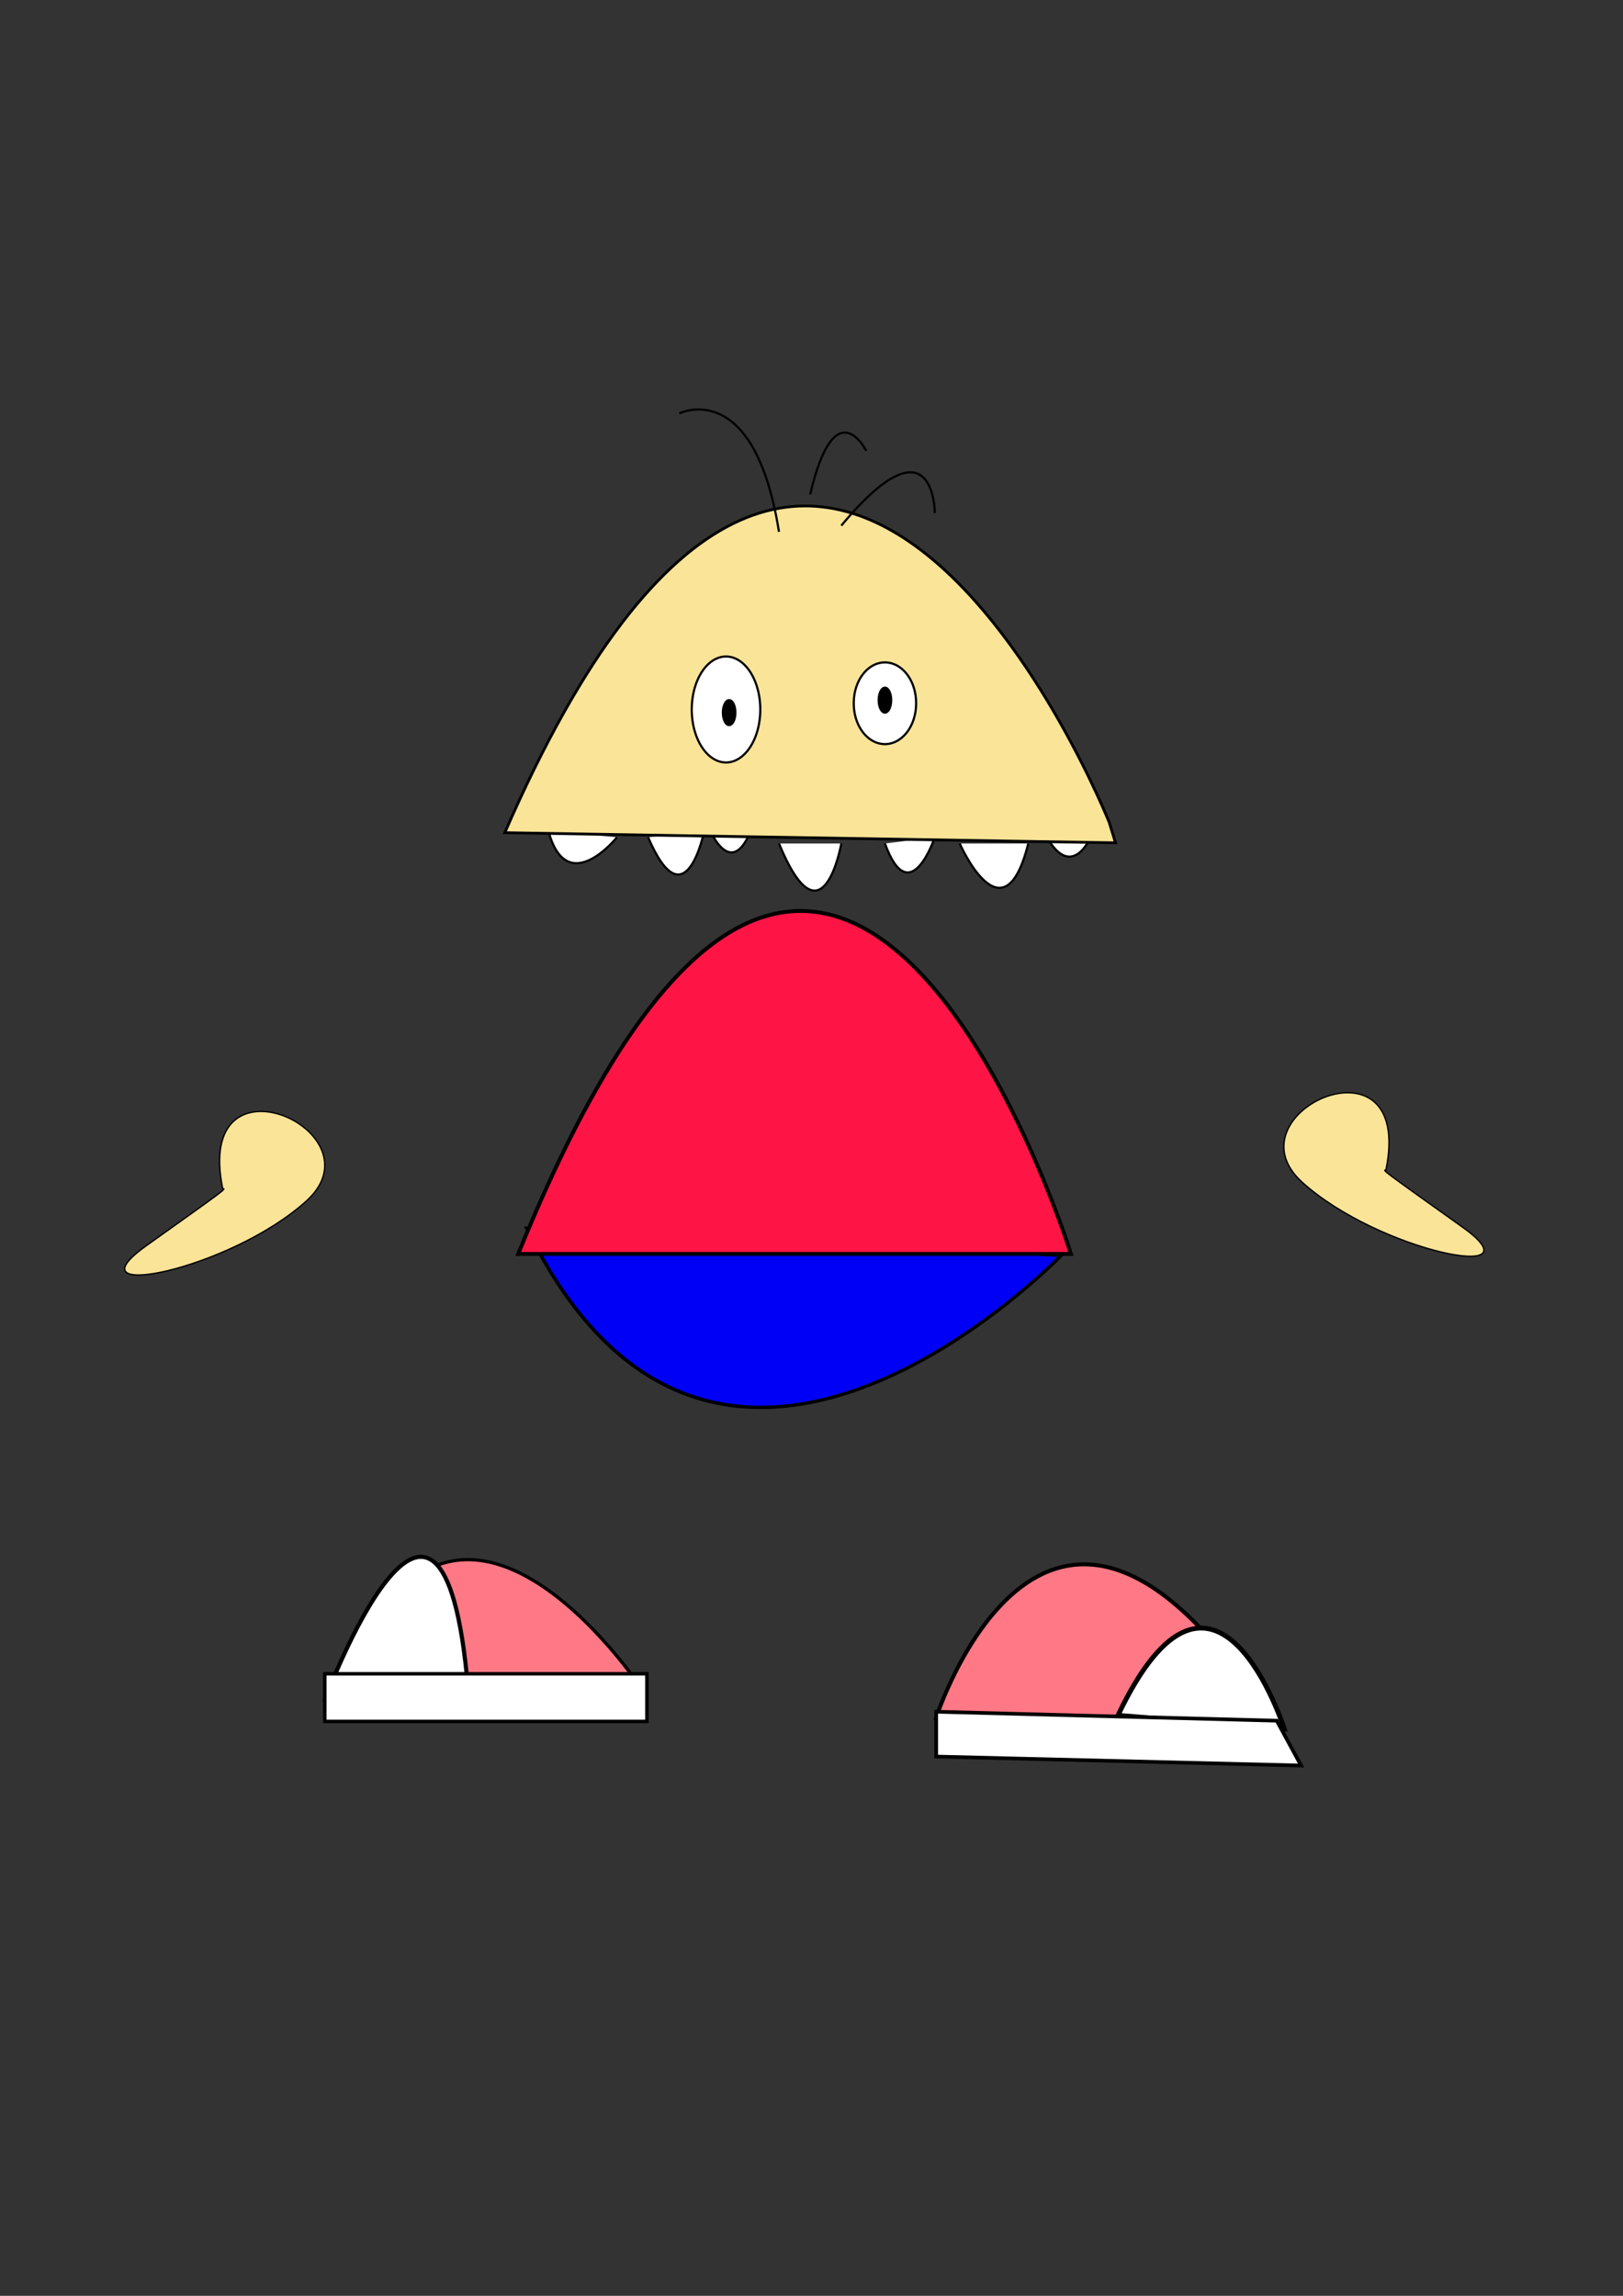 <?xml version="1.0" encoding="UTF-8" standalone="no"?>
<!-- Created with Inkscape (http://www.inkscape.org/) -->
<svg
   xmlns:dc="http://purl.org/dc/elements/1.1/"
   xmlns:cc="http://web.resource.org/cc/"
   xmlns:rdf="http://www.w3.org/1999/02/22-rdf-syntax-ns#"
   xmlns:svg="http://www.w3.org/2000/svg"
   xmlns="http://www.w3.org/2000/svg"
   xmlns:sodipodi="http://inkscape.sourceforge.net/DTD/sodipodi-0.dtd"
   xmlns:inkscape="http://www.inkscape.org/namespaces/inkscape"
   width="744.094"
   height="1052.362"
   id="svg2"
   sodipodi:version="0.32"
   inkscape:version="0.43"
   sodipodi:docbase="/home/martin/noid"
   sodipodi:docname="new.svg">
  <rect width="100%" height="100%" fill="#333333" stroke="none"/>
  <defs
     id="defs4" />
  <sodipodi:namedview
     id="base"
     pagecolor="#ffffff"
     bordercolor="#666666"
     borderopacity="1.0"
     inkscape:pageopacity="0.0"
     inkscape:pageshadow="2"
     inkscape:zoom="0.98994949"
     inkscape:cx="375"
     inkscape:cy="520"
     inkscape:document-units="px"
     inkscape:current-layer="layer1"
     inkscape:window-width="1024"
     inkscape:window-height="682"
     inkscape:window-x="0"
     inkscape:window-y="0" />
  <g
     inkscape:label="Layer 1"
     inkscape:groupmode="layer"
     id="layer1">
    <path
       style="fill:#0000f7;fill-opacity:1;fill-rule:evenodd;stroke:#000000;stroke-width:1.557px;stroke-linecap:butt;stroke-linejoin:miter;stroke-opacity:1"
       d="M 241.501,563.067 C 328,740.192 486.58,575.425 486.58,575.425 L 241.501,563.067 z "
       id="path1339" />
    <path
       style="fill:#ffffff;fill-opacity:1;fill-rule:evenodd;stroke:#000000;stroke-width:1px;stroke-linecap:butt;stroke-linejoin:miter;stroke-opacity:1"
       d="M 357.143,386.648 C 377.143,435.219 385.714,386.648 385.714,386.648"
       id="path1315" />
    <path
       style="fill:#ffffff;fill-opacity:1;fill-rule:evenodd;stroke:#000000;stroke-width:1px;stroke-linecap:butt;stroke-linejoin:miter;stroke-opacity:1"
       d="M 405.714,386.648 C 417.143,418.076 428.571,383.791 428.571,383.791"
       id="path1329" />
    <path
       style="fill:#ffffff;fill-opacity:1;fill-rule:evenodd;stroke:#000000;stroke-width:1px;stroke-linecap:butt;stroke-linejoin:miter;stroke-opacity:1"
       d="M 342.857,383.791 C 334.286,400.934 325.714,380.934 325.714,380.934"
       id="path1333" />
    <path
       style="fill:#ffffff;fill-opacity:1;fill-rule:evenodd;stroke:#000000;stroke-width:1px;stroke-linecap:butt;stroke-linejoin:miter;stroke-opacity:1"
       d="M 297.143,383.791 C 314.286,423.791 322.857,380.934 322.857,380.934"
       id="path1327" />
    <path
       style="fill:#ffffff;fill-opacity:1;fill-rule:evenodd;stroke:#000000;stroke-width:1px;stroke-linecap:butt;stroke-linejoin:miter;stroke-opacity:1"
       d="M 251.429,380.934 C 260,412.362 282.857,383.791 282.857,383.791"
       id="path1313"
       transform="" />
    <path
       style="fill:#ffffff;fill-opacity:1;fill-rule:evenodd;stroke:#000000;stroke-width:1px;stroke-linecap:butt;stroke-linejoin:miter;stroke-opacity:1"
       d="M 471.429,386.648 C 460,432.362 440,386.648 440,386.648"
       id="path1331" />
    <path
       style="fill:#ffffff;fill-opacity:1;fill-rule:evenodd;stroke:#000000;stroke-width:1px;stroke-linecap:butt;stroke-linejoin:miter;stroke-opacity:1"
       d="M 480,383.791 C 491.429,403.791 500,383.791 500,383.791"
       id="path1335" />
    <path
       style="fill:#f9e498;fill-opacity:1;fill-rule:evenodd;stroke:#000000;stroke-width:1.275px;stroke-linecap:butt;stroke-linejoin:miter;stroke-opacity:1"
       d="M 231.429,381.693 C 508.571,386.336 511.429,386.336 511.429,386.336 L 508.571,377.051 C 508.571,377.051 377.143,47.451 231.429,381.693 z "
       id="path1307" />
    <path
       sodipodi:type="arc"
       style="fill:#ffffff;fill-opacity:1;fill-rule:evenodd;stroke:#000000;stroke-width:1px;stroke-linecap:butt;stroke-linejoin:miter;stroke-opacity:1"
       id="path1309"
       sodipodi:cx="332.85715"
       sodipodi:cy="325.21933"
       sodipodi:rx="15.714286"
       sodipodi:ry="24.285715"
       d="M 348.571 325.219 A 15.714 24.286 0 1 1  317.143,325.219 A 15.714 24.286 0 1 1  348.571 325.219 z" />
    <path
       sodipodi:type="arc"
       style="fill:#ffffff;fill-opacity:1;fill-rule:evenodd;stroke:#000000;stroke-width:1px;stroke-linecap:butt;stroke-linejoin:miter;stroke-opacity:1"
       id="path1311"
       sodipodi:cx="405.71429"
       sodipodi:cy="322.36218"
       sodipodi:rx="14.285714"
       sodipodi:ry="18.571428"
       d="M 420 322.362 A 14.286 18.571 0 1 1  391.429,322.362 A 14.286 18.571 0 1 1  420 322.362 z" />
    <path
       style="fill:#ff1545;fill-opacity:1;fill-rule:evenodd;stroke:#000000;stroke-width:1.772px;stroke-linecap:butt;stroke-linejoin:miter;stroke-opacity:1"
       d="M 237.576,574.781 C 381.021,221.038 490.996,574.781 490.996,574.781 L 237.576,574.781 z "
       id="path1337" />
    <path
       sodipodi:type="arc"
       style="fill:#000000;fill-opacity:1;stroke:#000000;stroke-opacity:1"
       id="path2214"
       sodipodi:cx="334.28571"
       sodipodi:cy="326.64789"
       sodipodi:rx="2.8571429"
       sodipodi:ry="5.7142859"
       d="M 337.143 326.648 A 2.857 5.714 0 1 1  331.429,326.648 A 2.857 5.714 0 1 1  337.143 326.648 z" />
    <path
       sodipodi:type="arc"
       style="fill:#000000;fill-opacity:1;stroke:#000000;stroke-opacity:1"
       id="path2216"
       sodipodi:cx="405.71429"
       sodipodi:cy="320.93362"
       sodipodi:rx="2.8571429"
       sodipodi:ry="5.7142859"
       d="M 408.571 320.934 A 2.857 5.714 0 1 1  402.857,320.934 A 2.857 5.714 0 1 1  408.571 320.934 z" />
    <path
       style="fill:none;fill-opacity:0.75;fill-rule:evenodd;stroke:#000000;stroke-width:1px;stroke-linecap:butt;stroke-linejoin:miter;stroke-opacity:1"
       d="M 357.143,243.791 C 345.714,172.362 311.429,189.505 311.429,189.505"
       id="path2220" />
    <path
       style="fill:none;fill-opacity:0.75;fill-rule:evenodd;stroke:#000000;stroke-width:1px;stroke-linecap:butt;stroke-linejoin:miter;stroke-opacity:1"
       d="M 385.714,240.934 C 428.571,189.505 428.571,235.219 428.571,235.219"
       id="path2222" />
    <path
       style="fill:none;fill-opacity:0.75;fill-rule:evenodd;stroke:#000000;stroke-width:1px;stroke-linecap:butt;stroke-linejoin:miter;stroke-opacity:1"
       d="M 371.429,226.648 C 382.857,178.076 397.143,206.648 397.143,206.648"
       id="path2224" />
    <path
       style="fill:#ff7885;fill-opacity:1;fill-rule:evenodd;stroke:#000000;stroke-width:1.495px;stroke-linecap:butt;stroke-linejoin:miter;stroke-opacity:1"
       d="M 157.64,773.879 C 206.031,641.188 294.016,773.879 294.016,773.879 L 157.64,773.879 z "
       id="path2236" />
    <path
       style="fill:#ff7885;fill-opacity:1;fill-rule:evenodd;stroke:#000000;stroke-width:1.823px;stroke-linecap:butt;stroke-linejoin:miter;stroke-opacity:1"
       d="M 585.128,792.657 C 481.148,625.671 429.158,787.438 429.158,787.438 L 585.128,792.657 z "
       id="path2238" />
    <path
       style="fill:#ffffff;fill-opacity:1;fill-rule:evenodd;stroke:#000000;stroke-width:1.896px;stroke-linecap:butt;stroke-linejoin:miter;stroke-opacity:1"
       d="M 214.558,773.749 C 202.659,635.656 149.113,778.681 149.113,778.681 L 214.558,773.749 z "
       id="path2240" />
    <path
       style="fill:#ffffff;fill-opacity:1;fill-rule:evenodd;stroke:#000000;stroke-width:2.202px;stroke-linecap:butt;stroke-linejoin:miter;stroke-opacity:1"
       d="M 512.563,786.263 C 557.031,692.805 588.794,792.493 588.794,792.493 L 512.563,786.263 z "
       id="path2242" />
    <path
       style="fill:#ffffff;fill-opacity:1;fill-rule:evenodd;stroke:#000000;stroke-width:1.597px;stroke-linecap:butt;stroke-linejoin:miter;stroke-opacity:1"
       d="M 148.905,789.074 L 296.582,789.074 L 296.582,767.233 L 148.905,767.233 L 148.905,789.074 z "
       id="path2244" />
    <path
       style="fill:#ffffff;fill-opacity:1;fill-rule:evenodd;stroke:#000000;stroke-width:1.676px;stroke-linecap:butt;stroke-linejoin:miter;stroke-opacity:1"
       d="M 429.217,784.63 L 429.217,805.181 L 596.498,809.291 L 585.346,788.74 L 429.217,784.63 z "
       id="path2246" />
    <path
       style="fill:#f9e498;fill-opacity:1;fill-rule:evenodd;stroke:#000000;stroke-width:0.618px;stroke-linecap:butt;stroke-linejoin:miter;stroke-opacity:1"
       d="M 102.097,544.885 C 88.744,479.506 175.54,518.733 140.488,550.489 C 105.436,582.245 30.324,597.189 67.045,571.037 C 103.766,544.885 103.766,544.885 102.097,544.885 z "
       id="path3123" />
    <path
       id="path3125"
       d="M 635.405,536.314 C 648.758,470.934 561.962,510.162 597.015,541.918 C 632.067,573.674 707.179,588.618 670.457,562.466 C 633.736,536.314 633.736,536.314 635.405,536.314 z "
       style="fill:#f9e498;fill-opacity:1;fill-rule:evenodd;stroke:#000000;stroke-width:0.618px;stroke-linecap:butt;stroke-linejoin:miter;stroke-opacity:1" />
  </g>
</svg>

